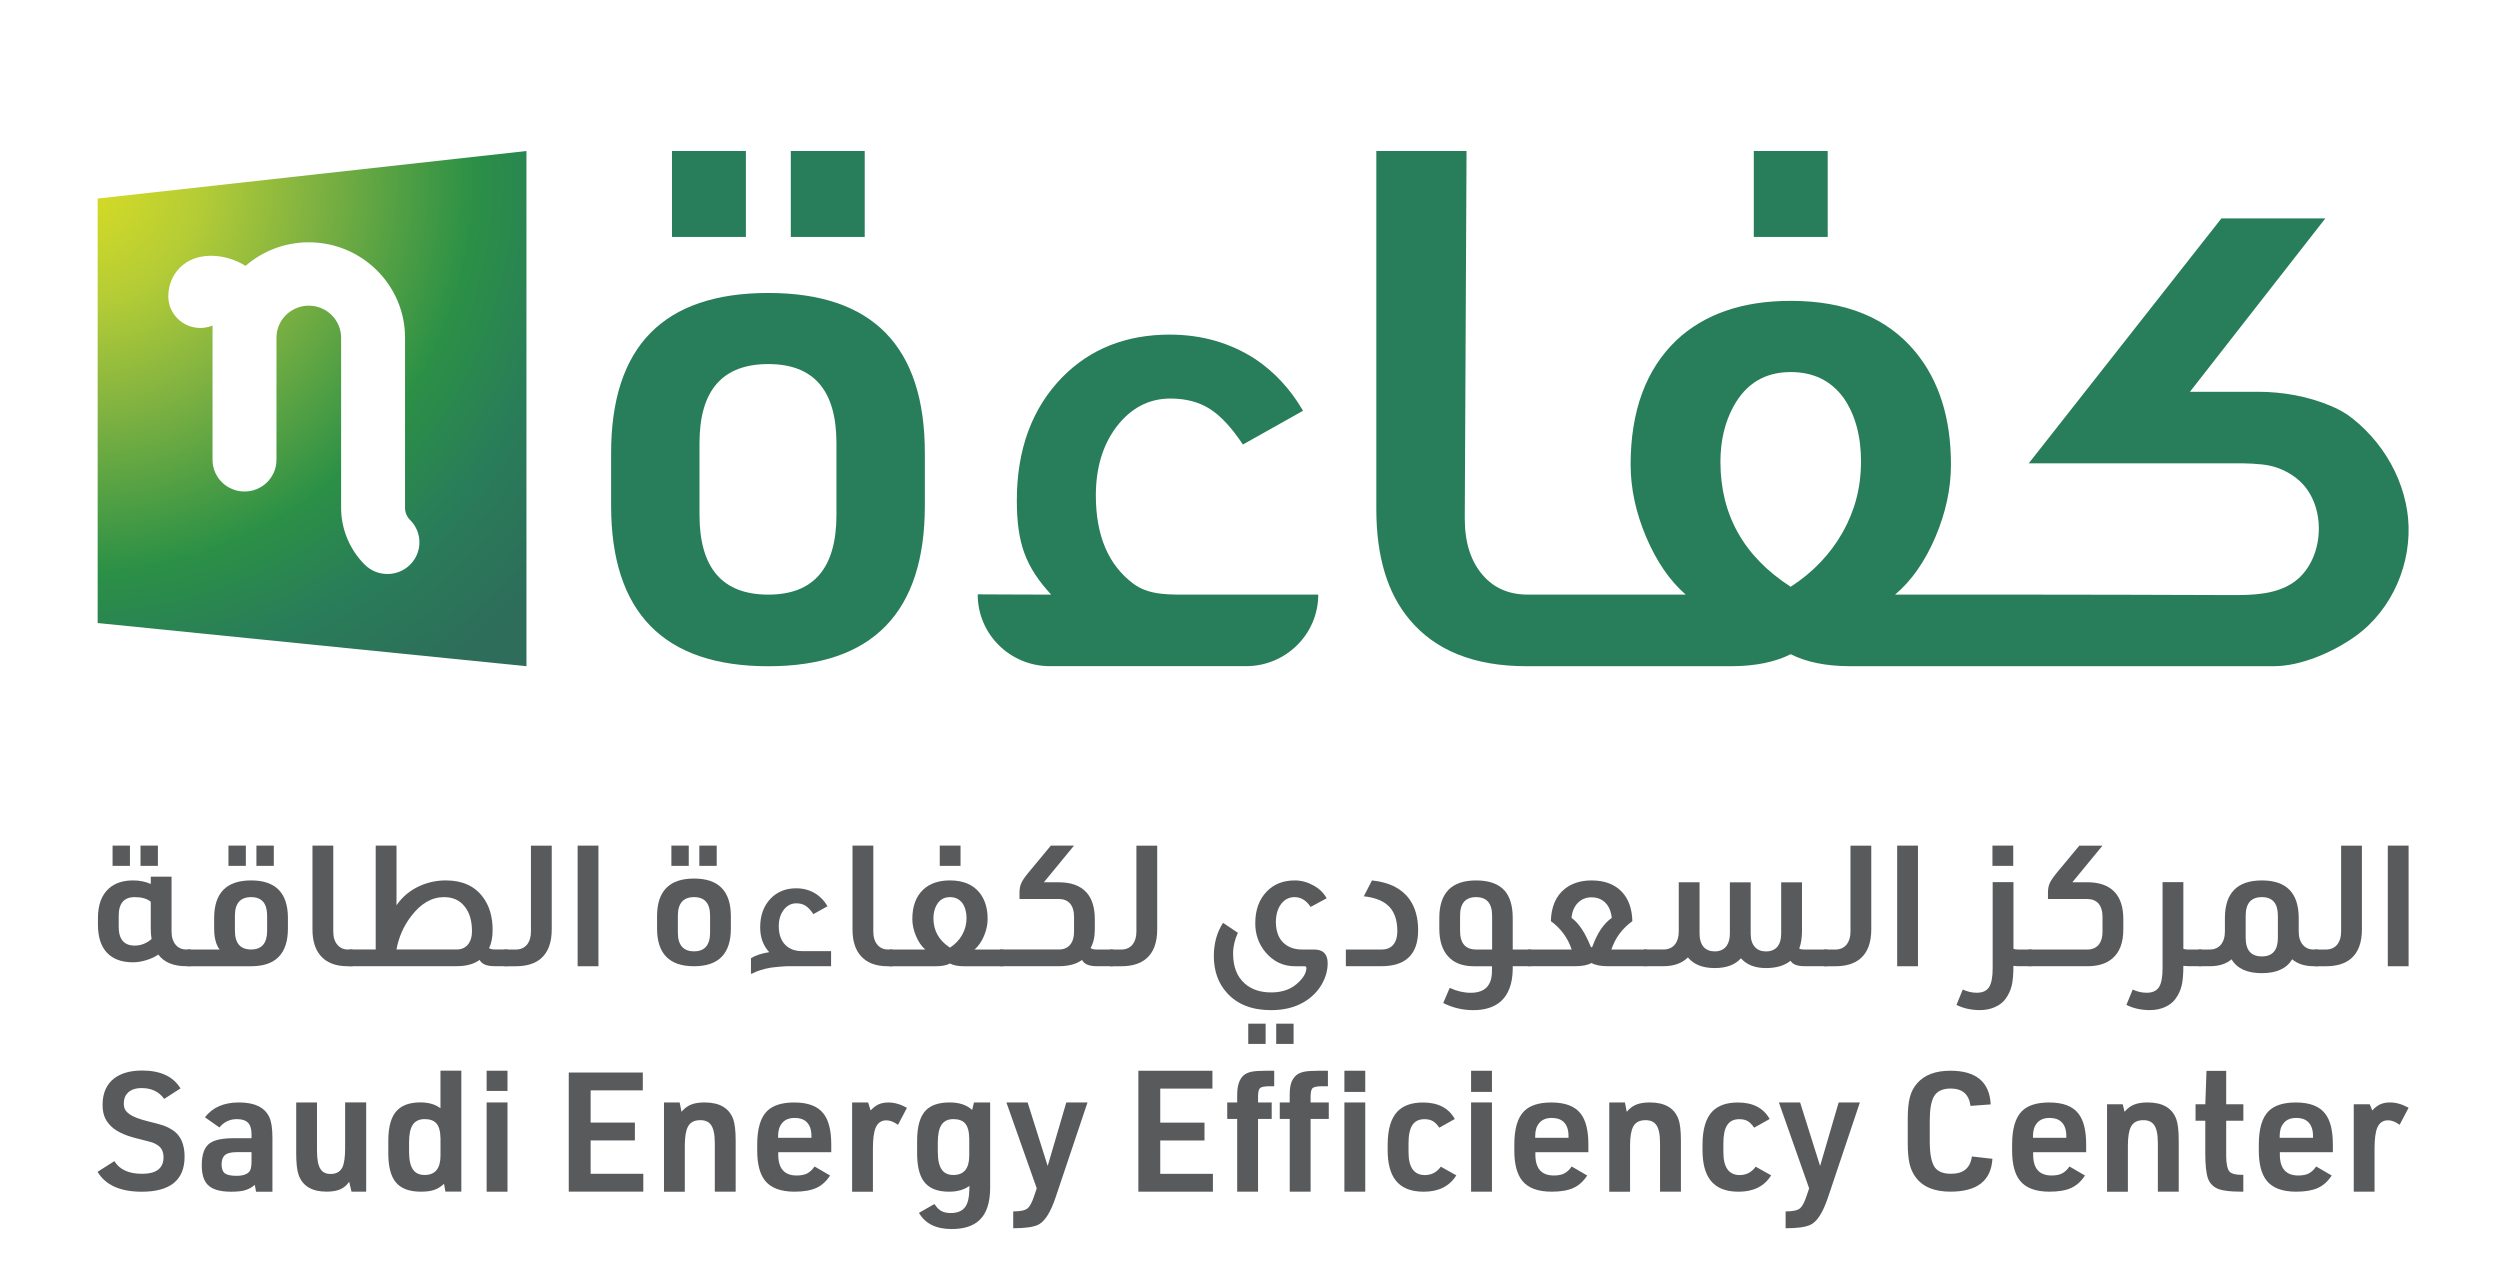<svg width="187" height="96" viewBox="0 0 187 96" fill="none" xmlns="http://www.w3.org/2000/svg">
<path d="M57.471 21.914C65.276 21.914 69.179 25.907 69.179 33.895V37.818C69.179 45.806 65.279 49.835 57.474 49.835C49.634 49.835 45.711 45.806 45.711 37.818V33.895C45.711 25.907 49.632 21.914 57.471 21.914ZM55.792 17.723H50.264V11.295H55.792V17.723ZM57.471 27.232C54.038 27.232 52.323 29.201 52.323 33.142V38.514C52.323 42.491 54.038 44.478 57.471 44.478C60.867 44.478 62.566 42.491 62.566 38.514V33.142C62.566 29.201 60.87 27.232 57.471 27.232ZM64.681 17.723H59.152V11.295H64.681V17.723ZM136.713 17.723H131.184V11.295H136.713V17.723Z" fill="#287D5A"/>
<path d="M73.133 44.478V44.457C74.558 44.457 75.905 44.478 78.628 44.478C76.712 42.4 76.059 40.627 76.059 37.439C76.059 33.607 77.197 30.528 79.474 28.199C81.57 26.085 84.243 25.029 87.495 25.029C89.879 25.029 92.011 25.64 93.891 26.856C95.337 27.824 96.527 29.113 97.467 30.725L92.969 33.25C92.137 31.998 91.317 31.11 90.502 30.59C89.691 30.07 88.704 29.811 87.55 29.811C85.924 29.811 84.569 30.528 83.486 31.959C82.473 33.32 81.969 35.02 81.969 37.062C81.969 40.071 82.909 42.273 84.786 43.67C86.015 44.566 87.514 44.475 89.283 44.475H98.605C98.605 47.433 96.185 49.829 93.204 49.829H78.534C75.55 49.831 73.133 47.435 73.133 44.478Z" fill="#287D5A"/>
<path d="M157.293 49.832C159.53 49.832 161.764 49.832 164.004 49.832C166.171 49.832 167.948 49.832 170.079 49.832C172.115 49.832 174.532 48.774 176.182 47.591C178.949 45.612 180.447 42.09 180.121 38.724C180.084 38.366 180.032 38.017 179.956 37.668C179.609 36.001 178.842 34.433 177.777 33.103C177.242 32.436 176.636 31.83 175.962 31.297C175.446 30.886 174.926 30.606 174.354 30.366C172.624 29.638 170.752 29.305 168.873 29.305H163.808L173.934 16.338H166.16L151.751 34.656H166.293C167.327 34.656 168.202 34.63 169.248 34.744C170.282 34.855 171.285 35.3 172.047 36.007C173.086 36.982 173.527 38.472 173.438 39.891C173.357 41.264 172.77 42.651 171.668 43.482C170.332 44.481 168.518 44.52 166.842 44.512C161.537 44.494 156.225 44.476 150.913 44.476H141.753C142.983 43.438 143.982 42.01 144.765 40.178C145.541 38.353 145.932 36.542 145.932 34.752C145.932 31.279 145.045 28.469 143.272 26.321C141.173 23.78 138.067 22.504 133.948 22.504C130.338 22.504 127.484 23.49 125.386 25.459C123.112 27.646 121.971 30.743 121.971 34.752C121.971 36.545 122.363 38.356 123.136 40.178C123.916 42.007 124.9 43.438 126.091 44.476H114.276C112.903 44.476 111.799 44.013 110.968 43.084C110.029 42.041 109.564 40.61 109.564 38.78L109.697 11.295H102.949V38.087C102.949 41.629 103.782 44.388 105.445 46.357C107.361 48.65 110.264 49.832 114.169 49.832H129.508C131.317 49.832 132.794 49.511 133.948 48.934C135.07 49.509 136.553 49.832 138.399 49.832H157.293ZM137.824 39.831C136.898 41.461 135.605 42.817 133.943 43.891C130.439 41.629 128.688 38.514 128.688 34.542C128.688 32.969 129.017 31.587 129.664 30.402C130.604 28.684 132.027 27.83 133.943 27.83C135.645 27.83 136.96 28.474 137.9 29.76C138.769 31.015 139.205 32.609 139.205 34.544C139.205 36.439 138.746 38.201 137.824 39.831Z" fill="#287D5A"/>
<path d="M7.305 14.85V46.603L39.379 49.832V11.295L7.305 14.85ZM30.673 42.24C30.206 42.703 29.595 42.936 28.982 42.936C28.371 42.936 27.757 42.706 27.29 42.243C26.162 41.125 25.515 39.577 25.515 37.994V25.26C25.515 23.941 24.432 22.864 23.098 22.864C21.764 22.864 20.68 23.938 20.68 25.26V34.394C20.68 35.704 19.61 36.765 18.289 36.765C16.968 36.765 15.898 35.704 15.898 34.394V24.349C15.616 24.466 15.306 24.53 14.979 24.53C13.658 24.53 12.588 23.47 12.588 22.16C12.588 21.213 13.003 20.346 13.726 19.782C14.919 18.851 16.856 18.954 18.368 19.886C19.634 18.789 21.289 18.124 23.098 18.124C27.068 18.124 30.297 21.325 30.297 25.26V37.994C30.297 38.328 30.433 38.654 30.671 38.889C31.608 39.813 31.608 41.314 30.673 42.24Z" fill="url(#paint0_radial_1898_26773)"/>
<path d="M12.832 65.576V69.682C12.832 70.104 12.939 70.435 13.15 70.681C13.346 70.909 13.609 71.022 13.941 71.022H14.273V72.272H13.915C12.973 72.272 12.278 71.983 11.837 71.4C11.599 71.569 11.304 71.708 10.952 71.817C10.6 71.926 10.265 71.98 9.952 71.98C9.067 71.98 8.402 71.724 7.95 71.209C7.532 70.728 7.326 70.047 7.326 69.162V68.67C7.326 67.677 7.603 66.934 8.154 66.448C8.603 66.052 9.203 65.855 9.952 65.855C10.427 65.855 10.871 65.943 11.278 66.119V65.576H12.832ZM9.72 64.768H8.42V63.252H9.72V64.768ZM10.078 67.105C9.279 67.105 8.879 67.568 8.879 68.494V69.328C8.879 70.262 9.279 70.73 10.078 70.73C10.537 70.73 10.957 70.567 11.338 70.239C11.297 70.029 11.276 69.737 11.276 69.367V67.447C10.996 67.219 10.597 67.105 10.078 67.105ZM11.811 64.768H10.511V63.252H11.811V64.768Z" fill="#595A5C"/>
<path d="M18.783 65.855C20.618 65.855 21.537 66.794 21.537 68.673V69.457C21.537 71.336 20.618 72.275 18.783 72.275H14.029V71.025H16.426C16.154 70.663 16.018 70.14 16.018 69.457V68.673C16.018 66.794 16.94 65.855 18.783 65.855ZM18.389 64.768H17.089V63.252H18.389V64.768ZM18.783 67.105C17.976 67.105 17.572 67.568 17.572 68.494V69.62C17.572 70.554 17.976 71.022 18.783 71.022C19.582 71.022 19.981 70.554 19.981 69.62V68.494C19.981 67.568 19.582 67.105 18.783 67.105ZM20.48 64.768H19.18V63.252H20.48V64.768Z" fill="#595A5C"/>
<path d="M24.929 63.252V69.685C24.929 70.114 25.038 70.451 25.26 70.697C25.456 70.916 25.715 71.025 26.038 71.025H26.37V72.275H26.012C25.093 72.275 24.409 72.006 23.96 71.465C23.569 71.002 23.373 70.352 23.373 69.519V63.252H24.929Z" fill="#595A5C"/>
<path d="M26.127 71.022H28.103V63.252H29.659V67.713C30.092 67.082 30.669 66.6 31.392 66.272C32.003 65.995 32.658 65.855 33.355 65.855C34.58 65.855 35.501 66.272 36.122 67.105C36.608 67.754 36.848 68.572 36.848 69.555C36.848 70.119 36.759 70.575 36.579 70.919C36.681 70.986 36.824 71.02 37.012 71.02H37.981V72.27H36.973C36.404 72.27 36.039 72.115 35.877 71.801C35.451 72.112 34.882 72.27 34.17 72.27H26.127V71.022ZM33.214 67.105C32.295 67.105 31.476 67.581 30.753 68.533C30.191 69.266 29.826 70.096 29.656 71.022H34.157C34.538 71.022 34.835 70.88 35.049 70.593C35.219 70.35 35.305 70.037 35.305 69.659C35.305 68.859 35.115 68.231 34.731 67.775C34.365 67.327 33.862 67.105 33.214 67.105Z" fill="#595A5C"/>
<path d="M41.27 63.252V69.519C41.27 70.505 41.001 71.23 40.466 71.693C40.015 72.081 39.388 72.275 38.579 72.275H37.738V71.025H38.579C38.96 71.025 39.255 70.885 39.459 70.609C39.628 70.373 39.714 70.065 39.714 69.687V63.255H41.27V63.252Z" fill="#595A5C"/>
<path d="M44.763 63.252V72.275H43.207V63.252H44.763Z" fill="#595A5C"/>
<path d="M51.916 65.715C53.751 65.715 54.669 66.655 54.669 68.533V69.457C54.669 71.336 53.751 72.275 51.916 72.275C50.07 72.275 49.148 71.336 49.148 69.457V68.533C49.148 66.655 50.07 65.715 51.916 65.715ZM51.519 64.768H50.219V63.252H51.519V64.768ZM51.916 67.105C51.109 67.105 50.704 67.568 50.704 68.494V69.757C50.704 70.691 51.109 71.16 51.916 71.16C52.714 71.16 53.114 70.691 53.114 69.757V68.494C53.114 67.568 52.714 67.105 51.916 67.105ZM53.61 64.768H52.31V63.252H53.61V64.768Z" fill="#595A5C"/>
<path d="M56.3 72.803L56.274 72.816C56.248 72.832 56.227 72.842 56.211 72.842C56.185 72.842 56.172 72.829 56.172 72.803V71.677C56.469 71.476 56.924 71.323 57.537 71.222C57.086 70.733 56.861 70.115 56.861 69.364C56.861 68.464 57.127 67.739 57.665 67.191C58.158 66.694 58.788 66.445 59.552 66.445C60.114 66.445 60.615 66.588 61.056 66.875C61.395 67.103 61.677 67.405 61.897 67.786L60.839 68.378C60.644 68.083 60.45 67.876 60.26 67.752C60.069 67.63 59.837 67.568 59.565 67.568C59.182 67.568 58.863 67.737 58.61 68.073C58.373 68.394 58.252 68.792 58.252 69.274C58.252 69.983 58.474 70.5 58.915 70.829C59.205 71.038 59.558 71.144 59.973 71.144H62.165V72.27H59.08C58.978 72.27 58.756 72.273 58.417 72.301C58.078 72.329 57.816 72.358 57.639 72.384C57.127 72.472 56.681 72.609 56.3 72.803Z" fill="#595A5C"/>
<path d="M65.323 63.252V69.685C65.323 70.114 65.433 70.451 65.655 70.697C65.851 70.916 66.109 71.025 66.433 71.025H66.764V72.275H66.407C65.488 72.275 64.804 72.006 64.355 71.465C63.963 71.002 63.768 70.352 63.768 69.519V63.252H65.323Z" fill="#595A5C"/>
<path d="M71.058 65.855C72.027 65.855 72.758 66.155 73.251 66.753C73.666 67.258 73.875 67.92 73.875 68.738C73.875 69.159 73.784 69.584 73.601 70.013C73.418 70.443 73.183 70.779 72.894 71.025H75.047V72.275H72.103C71.669 72.275 71.319 72.208 71.058 72.073C70.787 72.208 70.437 72.275 70.014 72.275H66.522V71.025H69.21C68.928 70.782 68.699 70.443 68.516 70.013C68.333 69.584 68.242 69.159 68.242 68.738C68.242 67.793 68.511 67.066 69.046 66.551C69.539 66.085 70.21 65.855 71.058 65.855ZM71.058 67.105C70.607 67.105 70.273 67.307 70.051 67.71C69.897 67.987 69.821 68.313 69.821 68.683C69.821 69.617 70.234 70.352 71.058 70.883C71.45 70.629 71.753 70.314 71.969 69.928C72.186 69.545 72.296 69.131 72.296 68.683C72.296 68.228 72.194 67.853 71.99 67.558C71.768 67.258 71.458 67.105 71.058 67.105ZM71.849 64.768H70.293V63.252H71.849V64.768Z" fill="#595A5C"/>
<path d="M83.27 72.272H82.033C81.464 72.272 81.098 72.117 80.936 71.804C80.511 72.115 79.934 72.272 79.203 72.272H74.805V71.022H79.203C79.595 71.022 79.892 70.883 80.096 70.606C80.258 70.378 80.339 70.07 80.339 69.685V68.585C80.339 68.137 80.232 67.798 80.02 67.56C79.817 67.351 79.545 67.245 79.203 67.245H76.259V66.753C76.259 66.492 76.3 66.264 76.387 66.07C76.47 65.876 76.637 65.627 76.883 65.325L78.603 63.252H80.336L78.081 65.995H79.203C80.122 65.995 80.809 66.248 81.268 66.753C81.683 67.216 81.892 67.881 81.892 68.751V69.522C81.892 70.086 81.785 70.549 81.573 70.911C81.657 70.986 81.811 71.025 82.033 71.025H83.27V72.272Z" fill="#595A5C"/>
<path d="M86.559 63.252V69.519C86.559 70.505 86.29 71.23 85.755 71.693C85.304 72.081 84.677 72.275 83.868 72.275H83.027V71.025H83.868C84.249 71.025 84.544 70.885 84.748 70.609C84.917 70.373 85.003 70.065 85.003 69.687V63.255H86.559V63.252Z" fill="#595A5C"/>
<path d="M96.849 65.856C97.334 65.856 97.801 65.982 98.25 66.233C98.691 66.477 99.02 66.797 99.232 67.193L98.034 67.838C97.71 67.349 97.311 67.105 96.835 67.105C96.418 67.105 96.078 67.281 95.815 67.636C95.569 67.972 95.442 68.415 95.434 68.963C95.442 69.763 95.697 70.337 96.198 70.681C96.522 70.909 96.916 71.023 97.384 71.023H98.289C98.968 71.023 99.31 71.365 99.31 72.048C99.31 72.57 99.169 73.083 98.89 73.59C98.566 74.162 98.107 74.622 97.514 74.966C96.835 75.362 96.024 75.559 95.079 75.559C93.659 75.559 92.562 75.135 91.79 74.283C91.126 73.559 90.795 72.635 90.795 71.517C90.795 70.565 91.025 69.734 91.484 69.028L92.594 69.773C92.356 70.288 92.236 70.805 92.236 71.328C92.236 72.306 92.526 73.052 93.103 73.564C93.604 74.009 94.267 74.234 95.092 74.234C95.958 74.234 96.65 73.97 97.17 73.437C97.535 73.075 97.718 72.731 97.718 72.402C97.718 72.317 97.671 72.275 97.577 72.275H96.864C95.99 72.275 95.259 71.931 94.671 71.24C94.152 70.624 93.894 69.9 93.894 69.067C93.894 68.055 94.186 67.255 94.773 66.665C95.298 66.125 95.99 65.856 96.849 65.856ZM94.669 78.087H93.369V76.571H94.669V78.087ZM96.76 78.087H95.46V76.571H96.76V78.087Z" fill="#595A5C"/>
<path d="M102.012 67.043L102.623 65.856C103.907 65.99 104.836 66.453 105.413 67.245C105.854 67.85 106.076 68.632 106.076 69.582C106.076 71.375 105.157 72.273 103.322 72.273H100.67V71.023H103.322C103.737 71.031 104.053 70.894 104.264 70.606C104.434 70.379 104.52 70.058 104.52 69.646C104.52 68.746 104.262 68.083 103.742 67.662C103.346 67.333 102.769 67.126 102.012 67.043Z" fill="#595A5C"/>
<path d="M110.412 65.856C111.38 65.856 112.09 66.109 112.542 66.614C112.949 67.077 113.152 67.763 113.152 68.673V71.023H114.528V72.273H113.152V72.513C113.134 73.592 112.834 74.392 112.247 74.915C111.745 75.344 111.062 75.559 110.195 75.559C109.412 75.559 108.665 75.383 107.953 75.028L108.438 73.893C108.965 74.136 109.487 74.26 110.007 74.26C111.069 74.26 111.599 73.717 111.599 72.63V72.275H110.234C109.401 72.275 108.764 72.032 108.323 71.543C107.882 71.062 107.66 70.368 107.66 69.457V68.673C107.658 66.795 108.576 65.856 110.412 65.856ZM110.412 67.105C109.613 67.105 109.213 67.569 109.213 68.495V69.62C109.213 70.555 109.613 71.023 110.412 71.023H111.61V68.495C111.61 67.569 111.21 67.105 110.412 67.105Z" fill="#595A5C"/>
<path d="M119.054 65.856C120.015 65.856 120.767 66.138 121.31 66.702C121.811 67.232 122.075 67.964 122.101 68.901C121.344 69.45 120.822 70.156 120.532 71.023H123.197V72.273H120.279C119.744 72.273 119.331 72.192 119.041 72.032C118.762 72.192 118.352 72.273 117.817 72.273H114.285V71.023H117.561C117.271 70.156 116.755 69.447 116.005 68.901C116.032 67.848 116.366 67.051 117.013 66.513C117.551 66.073 118.229 65.856 119.054 65.856ZM119.054 67.118C118.637 67.118 118.29 67.26 118.01 67.548C117.747 67.825 117.593 68.197 117.551 68.66C118.086 69.038 118.561 69.752 118.979 70.795C119.005 70.837 119.031 70.857 119.054 70.857C119.08 70.857 119.101 70.837 119.117 70.795C119.475 69.794 119.955 69.082 120.558 68.66C120.506 68.122 120.315 67.713 119.984 67.434C119.73 67.224 119.42 67.118 119.054 67.118Z" fill="#595A5C"/>
<path d="M136.683 72.272H134.976C134.441 72.272 134.091 72.137 133.932 71.868C133.48 72.23 132.869 72.411 132.097 72.411C131.272 72.411 130.648 72.168 130.222 71.679C129.789 72.168 129.134 72.411 128.259 72.411C127.359 72.411 126.691 72.145 126.257 71.614C125.816 72.052 125.203 72.272 124.422 72.272H122.955V71.022H124.422C124.814 71.022 125.111 70.882 125.315 70.605C125.485 70.37 125.571 70.062 125.571 69.684V65.994H127.127V69.824C127.127 70.271 127.234 70.61 127.445 70.849C127.649 71.058 127.92 71.164 128.259 71.164C128.651 71.164 128.949 71.024 129.152 70.748C129.314 70.52 129.395 70.212 129.395 69.826V65.997H130.951V69.839C130.951 70.284 131.06 70.623 131.282 70.851C131.478 71.061 131.75 71.167 132.097 71.167C132.488 71.167 132.786 71.032 132.99 70.763C133.151 70.535 133.232 70.228 133.232 69.842V65.999H134.788V69.676C134.788 70.147 134.72 70.574 134.584 70.952C134.671 71.004 134.796 71.027 134.968 71.027H136.688V72.272H136.683Z" fill="#595A5C"/>
<path d="M139.971 63.252V69.519C139.971 70.505 139.702 71.23 139.167 71.693C138.716 72.081 138.089 72.275 137.28 72.275H136.439V71.025H137.28C137.661 71.025 137.956 70.885 138.16 70.609C138.329 70.373 138.416 70.065 138.416 69.687V63.255H139.971V63.252Z" fill="#595A5C"/>
<path d="M143.464 63.252V72.275H141.908V63.252H143.464Z" fill="#595A5C"/>
<path d="M151.967 72.272H150.998C150.904 72.272 150.774 72.265 150.604 72.246C150.604 72.878 150.562 73.372 150.476 73.724C150.39 74.079 150.238 74.407 150.017 74.71C149.829 74.971 149.565 75.178 149.226 75.328C148.886 75.481 148.513 75.556 148.103 75.556C147.448 75.556 146.863 75.427 146.344 75.165L146.816 74.016C147.156 74.177 147.505 74.257 147.863 74.257C148.296 74.257 148.602 74.117 148.782 73.84C148.959 73.564 149.051 73.095 149.051 72.438V65.982H150.607V70.973C150.701 71.007 150.815 71.025 150.951 71.025H151.972V72.272H151.967ZM150.591 64.768H149.035V63.252H150.591V64.768Z" fill="#595A5C"/>
<path d="M155.013 65.992H156.136C157.054 65.992 157.741 66.245 158.2 66.75C158.615 67.213 158.824 67.878 158.824 68.747V69.519C158.824 70.504 158.553 71.229 158.007 71.692C157.556 72.08 156.932 72.274 156.133 72.274H151.734V71.025H156.133C156.524 71.025 156.822 70.885 157.026 70.608C157.188 70.38 157.268 70.072 157.268 69.687V68.587C157.268 68.139 157.161 67.8 156.95 67.562C156.746 67.353 156.475 67.247 156.133 67.247H153.188V66.755C153.188 66.494 153.23 66.266 153.316 66.072C153.4 65.878 153.567 65.629 153.812 65.327L155.533 63.254H157.266L155.013 65.992Z" fill="#595A5C"/>
<path d="M164.678 72.273H163.709C163.615 72.273 163.485 72.265 163.315 72.247C163.315 72.878 163.273 73.373 163.187 73.725C163.101 74.079 162.949 74.408 162.728 74.71C162.54 74.972 162.276 75.179 161.937 75.329C161.597 75.481 161.224 75.556 160.814 75.556C160.159 75.556 159.574 75.427 159.055 75.166L159.527 74.017C159.867 74.177 160.216 74.258 160.571 74.258C161.005 74.258 161.31 74.118 161.49 73.841C161.668 73.564 161.759 73.096 161.759 72.439V65.982H163.315V70.974C163.409 71.007 163.524 71.026 163.659 71.026H164.68V72.273H164.678Z" fill="#595A5C"/>
<path d="M173.383 72.273H173.025C172.37 72.265 171.848 72.092 171.456 71.755C171.039 72.446 170.284 72.793 169.188 72.793C168.084 72.793 167.327 72.446 166.919 71.755C166.52 72.102 165.977 72.273 165.288 72.273H164.447V71.023H165.288C165.669 71.023 165.964 70.883 166.168 70.606C166.337 70.371 166.423 70.063 166.423 69.685V68.673C166.423 66.795 167.345 65.856 169.19 65.856C171.026 65.856 171.944 66.795 171.944 68.673V69.685C171.944 70.115 172.054 70.451 172.276 70.697C172.472 70.917 172.73 71.025 173.054 71.025H173.385V72.273H173.383ZM170.386 70.151V68.495C170.386 67.569 169.987 67.105 169.188 67.105C168.381 67.105 167.977 67.569 167.977 68.495V70.151C167.977 71.077 168.381 71.54 169.188 71.54C169.987 71.54 170.386 71.077 170.386 70.151Z" fill="#595A5C"/>
<path d="M176.671 63.252V69.519C176.671 70.505 176.402 71.23 175.867 71.693C175.415 72.081 174.788 72.275 173.979 72.275H173.139V71.025H173.979C174.36 71.025 174.655 70.885 174.859 70.609C175.029 70.373 175.115 70.065 175.115 69.687V63.255H176.671V63.252Z" fill="#595A5C"/>
<path d="M180.163 63.252V72.275H178.607V63.252H180.163Z" fill="#595A5C"/>
<path d="M7.297 87.653L8.555 86.853C8.941 87.484 9.628 87.8 10.62 87.8C11.695 87.8 12.231 87.389 12.231 86.566C12.231 86.149 12.084 85.847 11.789 85.655C11.646 85.564 11.513 85.497 11.387 85.456C11.262 85.414 10.878 85.314 10.241 85.156C9.26 84.915 8.576 84.568 8.19 84.121C7.845 83.73 7.673 83.308 7.673 82.635C7.673 81.763 7.968 81.101 8.555 80.651C9.067 80.268 9.758 80.076 10.633 80.076C12.001 80.076 12.956 80.521 13.502 81.411L12.28 82.198C11.894 81.657 11.333 81.388 10.594 81.388C10.15 81.388 9.805 81.504 9.563 81.737C9.362 81.937 9.26 82.203 9.26 82.537C9.26 82.946 9.406 83.14 9.701 83.35C9.97 83.541 10.421 83.714 11.061 83.872C11.648 84.014 12.05 84.123 12.27 84.203C12.489 84.284 12.711 84.397 12.938 84.547C13.518 84.938 13.807 85.596 13.807 86.519C13.807 88.266 12.737 89.141 10.596 89.141C8.991 89.138 7.892 88.644 7.297 87.653Z" fill="#595A5C"/>
<path d="M18.814 85.133V84.846C18.814 84.448 18.726 84.158 18.551 83.979C18.373 83.801 18.096 83.71 17.721 83.71C17.193 83.71 16.755 83.917 16.413 84.334L15.329 83.573C15.901 82.833 16.747 82.463 17.872 82.463C19.039 82.463 19.793 82.825 20.138 83.55C20.297 83.873 20.378 84.398 20.378 85.123V89.141H19.156L19.057 88.629C18.848 88.813 18.613 88.942 18.352 89.022C18.091 89.103 17.739 89.141 17.295 89.141C16.447 89.141 15.859 88.966 15.533 88.616C15.238 88.316 15.092 87.83 15.092 87.157C15.092 86.342 15.293 85.793 15.695 85.511C16.047 85.26 16.655 85.136 17.52 85.136H18.814V85.133ZM18.814 86.181H17.707C17.295 86.181 17.005 86.251 16.833 86.394C16.661 86.536 16.575 86.769 16.575 87.092C16.575 87.416 16.655 87.641 16.82 87.765C16.984 87.889 17.274 87.951 17.694 87.951C18.18 87.951 18.509 87.835 18.676 87.602C18.767 87.478 18.814 87.227 18.814 86.854V86.181Z" fill="#595A5C"/>
<path d="M22.15 82.462H23.711V86.079C23.711 86.744 23.803 87.207 23.988 87.463C24.14 87.696 24.387 87.813 24.732 87.813C25.152 87.813 25.445 87.647 25.614 87.313C25.747 87.021 25.815 86.547 25.815 85.89V82.459H27.39V89.135H26.293L26.118 88.397C25.941 88.656 25.721 88.843 25.458 88.959C25.194 89.076 24.852 89.135 24.432 89.135C23.341 89.135 22.644 88.724 22.344 87.901C22.218 87.559 22.156 87.011 22.156 86.255V82.462H22.15Z" fill="#595A5C"/>
<path d="M33.316 89.137L33.214 88.55C33.198 88.566 33.172 88.586 33.138 88.612C33.138 88.62 33.133 88.625 33.125 88.625C32.916 88.809 32.686 88.938 32.438 89.018C32.191 89.099 31.869 89.137 31.475 89.137C30.569 89.137 29.927 88.879 29.549 88.364C29.212 87.906 29.045 87.207 29.045 86.268V85.331C29.045 84.267 29.264 83.509 29.7 83.059C30.087 82.661 30.669 82.459 31.449 82.459C32.021 82.459 32.493 82.588 32.872 82.844C32.88 82.852 32.906 82.87 32.947 82.894V80.086H34.508V89.132H33.316V89.137ZM32.95 85.168C32.942 84.619 32.833 84.231 32.624 84.009C32.431 83.809 32.146 83.709 31.768 83.709C31.366 83.709 31.068 83.848 30.88 84.125C30.692 84.405 30.598 84.842 30.598 85.442V86.154C30.598 86.796 30.708 87.251 30.924 87.525C31.11 87.766 31.389 87.888 31.768 87.888C32.556 87.888 32.95 87.401 32.95 86.428V85.168Z" fill="#595A5C"/>
<path d="M36.4 81.601V80.09H37.961V81.601H36.4ZM36.4 89.139V82.463H37.961V89.139H36.4Z" fill="#595A5C"/>
<path d="M42.543 89.134V80.225H48.082V81.56H44.18V83.969H47.49V85.304H44.18V87.799H48.119V89.134H42.543Z" fill="#595A5C"/>
<path d="M49.666 89.139V82.463H50.838L50.976 83.162C51.185 82.913 51.423 82.732 51.687 82.626C51.95 82.517 52.289 82.463 52.699 82.463C53.817 82.463 54.529 82.874 54.84 83.697C54.965 84.039 55.028 84.582 55.028 85.332V89.139H53.467V85.508C53.467 84.851 53.37 84.393 53.177 84.137C53.01 83.904 52.744 83.788 52.383 83.788C51.929 83.788 51.619 83.953 51.452 84.287C51.3 84.58 51.224 85.048 51.224 85.697V89.141H49.666V89.139Z" fill="#595A5C"/>
<path d="M58.213 86.181V86.367C58.213 87.407 58.675 87.927 59.596 87.927C59.915 87.927 60.176 87.876 60.377 87.772C60.578 87.668 60.763 87.495 60.93 87.254L62.089 87.927C61.812 88.359 61.471 88.67 61.063 88.856C60.656 89.043 60.113 89.138 59.434 89.138C58.393 89.138 57.654 88.859 57.218 88.302C56.832 87.811 56.639 87.068 56.639 86.069V85.609C56.639 84.429 56.887 83.59 57.383 83.101C57.819 82.677 58.495 82.465 59.408 82.465C60.45 82.465 61.183 82.747 61.611 83.314C61.99 83.805 62.178 84.569 62.178 85.609V86.183H58.213V86.181ZM58.202 85.107H60.695V84.97C60.695 84.504 60.573 84.154 60.33 83.922C60.121 83.722 59.826 83.621 59.447 83.621C59.019 83.621 58.701 83.754 58.492 84.02C58.299 84.253 58.202 84.569 58.202 84.967V85.107Z" fill="#595A5C"/>
<path d="M63.738 89.139V82.463H64.934L65.122 83.063C65.323 82.846 65.524 82.693 65.725 82.603C65.926 82.512 66.169 82.466 66.456 82.466C66.9 82.466 67.362 82.597 67.839 82.864L67.171 84.137C66.86 83.912 66.571 83.801 66.302 83.801C65.923 83.801 65.654 83.987 65.495 84.362C65.359 84.696 65.294 85.211 65.294 85.91V89.141H63.738V89.139Z" fill="#595A5C"/>
<path d="M72.513 88.702C72.126 88.994 71.615 89.139 70.978 89.139C70.098 89.139 69.466 88.878 69.09 88.352C68.764 87.894 68.6 87.201 68.6 86.269V85.332C68.6 84.259 68.819 83.498 69.255 83.05C69.641 82.66 70.231 82.463 71.03 82.463C71.753 82.463 72.314 82.649 72.716 83.024L72.855 82.463H74.063V88.839C74.063 89.962 73.794 90.772 73.257 91.271C72.787 91.711 72.095 91.933 71.179 91.933C70.02 91.933 69.208 91.53 68.738 90.722L69.897 90.06C70.056 90.308 70.228 90.484 70.414 90.585C70.599 90.684 70.834 90.736 71.119 90.736C71.623 90.736 71.983 90.58 72.202 90.275C72.395 90.001 72.497 89.581 72.505 89.015L72.513 88.702ZM72.5 85.169C72.492 84.621 72.382 84.233 72.173 84.01C71.98 83.811 71.696 83.71 71.317 83.71C70.915 83.71 70.618 83.85 70.43 84.127C70.242 84.406 70.148 84.844 70.148 85.444V86.155C70.148 86.797 70.257 87.252 70.474 87.527C70.659 87.767 70.939 87.889 71.317 87.889C72.105 87.889 72.5 87.403 72.5 86.43V85.169Z" fill="#595A5C"/>
<path d="M77.548 88.888L75.279 82.463H76.866L78.367 87.216L79.759 82.463H81.346L78.96 89.563C78.566 90.736 78.112 91.426 77.6 91.636C77.232 91.794 76.626 91.874 75.788 91.874V90.614C76.334 90.614 76.694 90.534 76.872 90.376C77.039 90.234 77.203 89.923 77.362 89.439L77.548 88.888Z" fill="#595A5C"/>
<path d="M85.15 89.138V80.092H90.69V81.427H86.787V83.973H90.097V85.308H86.787V87.803H90.726V89.138H85.15Z" fill="#595A5C"/>
<path d="M92.541 83.696H91.797V82.462H92.541V81.9C92.541 81.202 92.705 80.71 93.032 80.428C93.183 80.304 93.376 80.216 93.611 80.167C93.846 80.118 94.198 80.092 94.668 80.092H95.311V81.251H94.995C94.608 81.251 94.363 81.295 94.258 81.383C94.154 81.471 94.102 81.686 94.102 82.025V82.462H95.123V83.696H94.102V89.138H92.541V83.696ZM96.469 83.696H95.726V82.462H96.469V81.9C96.469 81.525 96.506 81.228 96.582 81.003C96.657 80.778 96.783 80.586 96.96 80.428C97.112 80.304 97.305 80.216 97.54 80.167C97.775 80.118 98.127 80.092 98.597 80.092H99.328V81.251H98.926C98.54 81.251 98.294 81.295 98.19 81.383C98.085 81.471 98.033 81.686 98.033 82.025V82.462H99.393V83.696H98.033V89.138H96.472V83.696H96.469ZM100.56 81.675V80.092H102.121V81.675H100.56ZM100.56 89.138V82.462H102.121V89.138H100.56Z" fill="#595A5C"/>
<path d="M107.773 87.267L108.932 87.916C108.428 88.731 107.613 89.14 106.491 89.14C105.517 89.14 104.812 88.848 104.376 88.266C103.99 87.758 103.797 87.013 103.797 86.032V85.634C103.797 84.485 104.04 83.654 104.528 83.14C104.964 82.689 105.601 82.467 106.441 82.467C107.566 82.467 108.36 82.878 108.819 83.701L107.66 84.351C107.493 84.11 107.326 83.942 107.164 83.851C107 83.761 106.796 83.714 106.553 83.714C106.141 83.714 105.841 83.859 105.648 84.151C105.454 84.444 105.358 84.891 105.358 85.499V86.185C105.358 87.324 105.768 87.896 106.593 87.896C107.083 87.89 107.478 87.681 107.773 87.267Z" fill="#595A5C"/>
<path d="M110.037 81.675V80.092H111.598V81.675H110.037ZM110.037 89.138V82.462H111.598V89.138H110.037Z" fill="#595A5C"/>
<path d="M114.846 86.181V86.367C114.846 87.407 115.308 87.927 116.229 87.927C116.548 87.927 116.809 87.876 117.01 87.772C117.211 87.668 117.396 87.495 117.563 87.254L118.722 87.927C118.445 88.359 118.103 88.67 117.696 88.856C117.289 89.043 116.746 89.138 116.067 89.138C115.026 89.138 114.287 88.859 113.851 88.302C113.465 87.811 113.271 87.068 113.271 86.069V85.609C113.271 84.429 113.519 83.59 114.015 83.101C114.451 82.677 115.127 82.465 116.041 82.465C117.083 82.465 117.816 82.747 118.244 83.314C118.623 83.805 118.811 84.569 118.811 85.609V86.183H114.846V86.181ZM114.833 85.107H117.325V84.97C117.325 84.504 117.203 84.154 116.96 83.922C116.751 83.722 116.456 83.621 116.078 83.621C115.65 83.621 115.331 83.754 115.122 84.02C114.929 84.253 114.833 84.569 114.833 84.967V85.107Z" fill="#595A5C"/>
<path d="M120.373 89.139V82.463H121.543L121.681 83.162C121.89 82.913 122.127 82.732 122.391 82.626C122.655 82.517 122.994 82.463 123.404 82.463C124.521 82.463 125.234 82.874 125.544 83.697C125.67 84.039 125.732 84.582 125.732 85.332V89.139H124.171V85.508C124.171 84.851 124.075 84.393 123.881 84.137C123.714 83.904 123.448 83.788 123.088 83.788C122.634 83.788 122.323 83.953 122.156 84.287C122.005 84.58 121.929 85.048 121.929 85.697V89.141H120.373V89.139Z" fill="#595A5C"/>
<path d="M131.323 87.267L132.482 87.916C131.979 88.731 131.164 89.14 130.042 89.14C129.068 89.14 128.363 88.848 127.927 88.266C127.541 87.758 127.348 87.013 127.348 86.032V85.634C127.348 84.485 127.59 83.654 128.079 83.14C128.515 82.689 129.151 82.467 129.992 82.467C131.117 82.467 131.911 82.878 132.37 83.701L131.211 84.351C131.044 84.11 130.877 83.942 130.715 83.851C130.551 83.761 130.347 83.714 130.104 83.714C129.692 83.714 129.392 83.859 129.198 84.151C129.005 84.444 128.909 84.891 128.909 85.499V86.185C128.909 87.324 129.319 87.896 130.143 87.896C130.634 87.89 131.031 87.681 131.323 87.267Z" fill="#595A5C"/>
<path d="M135.324 88.888L133.061 82.463H134.648L136.143 87.216L137.532 82.463H139.119L136.736 89.563C136.342 90.736 135.888 91.426 135.376 91.636C135.008 91.794 134.402 91.874 133.564 91.874V90.614C134.11 90.614 134.47 90.534 134.648 90.376C134.815 90.234 134.979 89.923 135.138 89.439L135.324 88.888Z" fill="#595A5C"/>
<path d="M147.497 86.504L149.032 86.678C148.941 88.316 147.891 89.136 145.884 89.136C144.675 89.136 143.806 88.771 143.279 88.039C143.07 87.757 142.921 87.421 142.832 87.035C142.744 86.649 142.699 86.14 142.699 85.506V83.72C142.699 83.029 142.751 82.483 142.856 82.08C142.96 81.676 143.143 81.324 143.404 81.027C143.95 80.403 144.777 80.09 145.884 80.09C147.813 80.09 148.821 80.931 148.904 82.61L147.393 82.721C147.283 81.857 146.787 81.422 145.907 81.422C145.294 81.422 144.874 81.627 144.649 82.033C144.448 82.398 144.346 82.998 144.346 83.829V85.389C144.346 86.347 144.48 86.999 144.748 87.348C144.983 87.648 145.378 87.798 145.931 87.798C146.86 87.803 147.38 87.371 147.497 86.504Z" fill="#595A5C"/>
<path d="M152.08 86.181V86.367C152.08 87.407 152.542 87.927 153.463 87.927C153.782 87.927 154.043 87.876 154.244 87.772C154.445 87.668 154.63 87.495 154.797 87.254L155.956 87.927C155.68 88.359 155.338 88.67 154.931 88.856C154.523 89.043 153.98 89.138 153.302 89.138C152.26 89.138 151.521 88.859 151.085 88.302C150.699 87.811 150.506 87.068 150.506 86.069V85.609C150.506 84.429 150.754 83.59 151.25 83.101C151.686 82.677 152.362 82.465 153.276 82.465C154.317 82.465 155.051 82.747 155.479 83.314C155.857 83.805 156.045 84.569 156.045 85.609V86.183H152.08V86.181ZM152.067 85.107H154.56V84.97C154.56 84.504 154.437 84.154 154.194 83.922C153.986 83.722 153.691 83.621 153.312 83.621C152.884 83.621 152.565 83.754 152.357 84.02C152.163 84.253 152.067 84.569 152.067 84.967V85.107Z" fill="#595A5C"/>
<path d="M157.607 89.139V82.6H158.779L158.918 83.162C159.127 82.913 159.364 82.732 159.628 82.626C159.892 82.517 160.231 82.463 160.641 82.463C161.758 82.463 162.471 82.874 162.781 83.697C162.907 84.039 162.969 84.582 162.969 85.332V89.139H161.408V85.508C161.408 84.851 161.312 84.393 161.118 84.137C160.951 83.904 160.685 83.788 160.325 83.788C159.871 83.788 159.56 83.953 159.393 84.287C159.242 84.58 159.166 85.048 159.166 85.697V89.141H157.607V89.139Z" fill="#595A5C"/>
<path d="M164.957 83.833H164.227V82.599H164.957L165.046 80.102H166.519V82.599H167.803V83.833H166.519V86.477C166.519 87.003 166.607 87.484 166.782 87.65C166.934 87.8 167.215 87.875 167.625 87.875H167.8V89.135H167.573C166.827 89.135 166.281 89.068 165.936 88.936C165.568 88.793 165.31 88.542 165.169 88.18C165.025 87.818 164.955 87.109 164.955 86.327V83.833H164.957Z" fill="#595A5C"/>
<path d="M170.533 86.181V86.367C170.533 87.407 170.995 87.927 171.917 87.927C172.235 87.927 172.496 87.876 172.697 87.772C172.898 87.668 173.083 87.495 173.251 87.254L174.41 87.927C174.133 88.359 173.791 88.67 173.384 88.856C172.976 89.043 172.433 89.138 171.755 89.138C170.713 89.138 169.974 88.859 169.538 88.302C169.152 87.811 168.959 87.068 168.959 86.069V85.609C168.959 84.429 169.207 83.59 169.703 83.101C170.139 82.677 170.815 82.465 171.729 82.465C172.77 82.465 173.504 82.747 173.932 83.314C174.31 83.805 174.498 84.569 174.498 85.609V86.183H170.533V86.181ZM170.52 85.107H173.013V84.97C173.013 84.504 172.89 84.154 172.647 83.922C172.439 83.722 172.144 83.621 171.765 83.621C171.337 83.621 171.019 83.754 170.81 84.02C170.617 84.253 170.52 84.569 170.52 84.967V85.107Z" fill="#595A5C"/>
<path d="M176.061 89.139V82.6H177.256L177.444 83.061C177.645 82.843 177.846 82.691 178.047 82.6C178.248 82.51 178.491 82.463 178.778 82.463C179.222 82.463 179.684 82.595 180.161 82.861L179.493 84.135C179.183 83.909 178.893 83.798 178.624 83.798C178.245 83.798 177.977 83.984 177.817 84.36C177.682 84.693 177.616 85.208 177.616 85.907V89.139H176.061Z" fill="#595A5C"/>
<defs>
<radialGradient id="paint0_radial_1898_26773" cx="0" cy="0" r="1" gradientUnits="userSpaceOnUse" gradientTransform="translate(5.659 13.345) scale(46.35 45.945)">
<stop stop-color="#DCDE22"/>
<stop offset="0.204" stop-color="#B4CC36"/>
<stop offset="0.385" stop-color="#80B241"/>
<stop offset="0.643" stop-color="#2B9046"/>
<stop offset="0.805" stop-color="#297D59"/>
<stop offset="1" stop-color="#2D6D5A"/>
</radialGradient>
</defs>
</svg>
